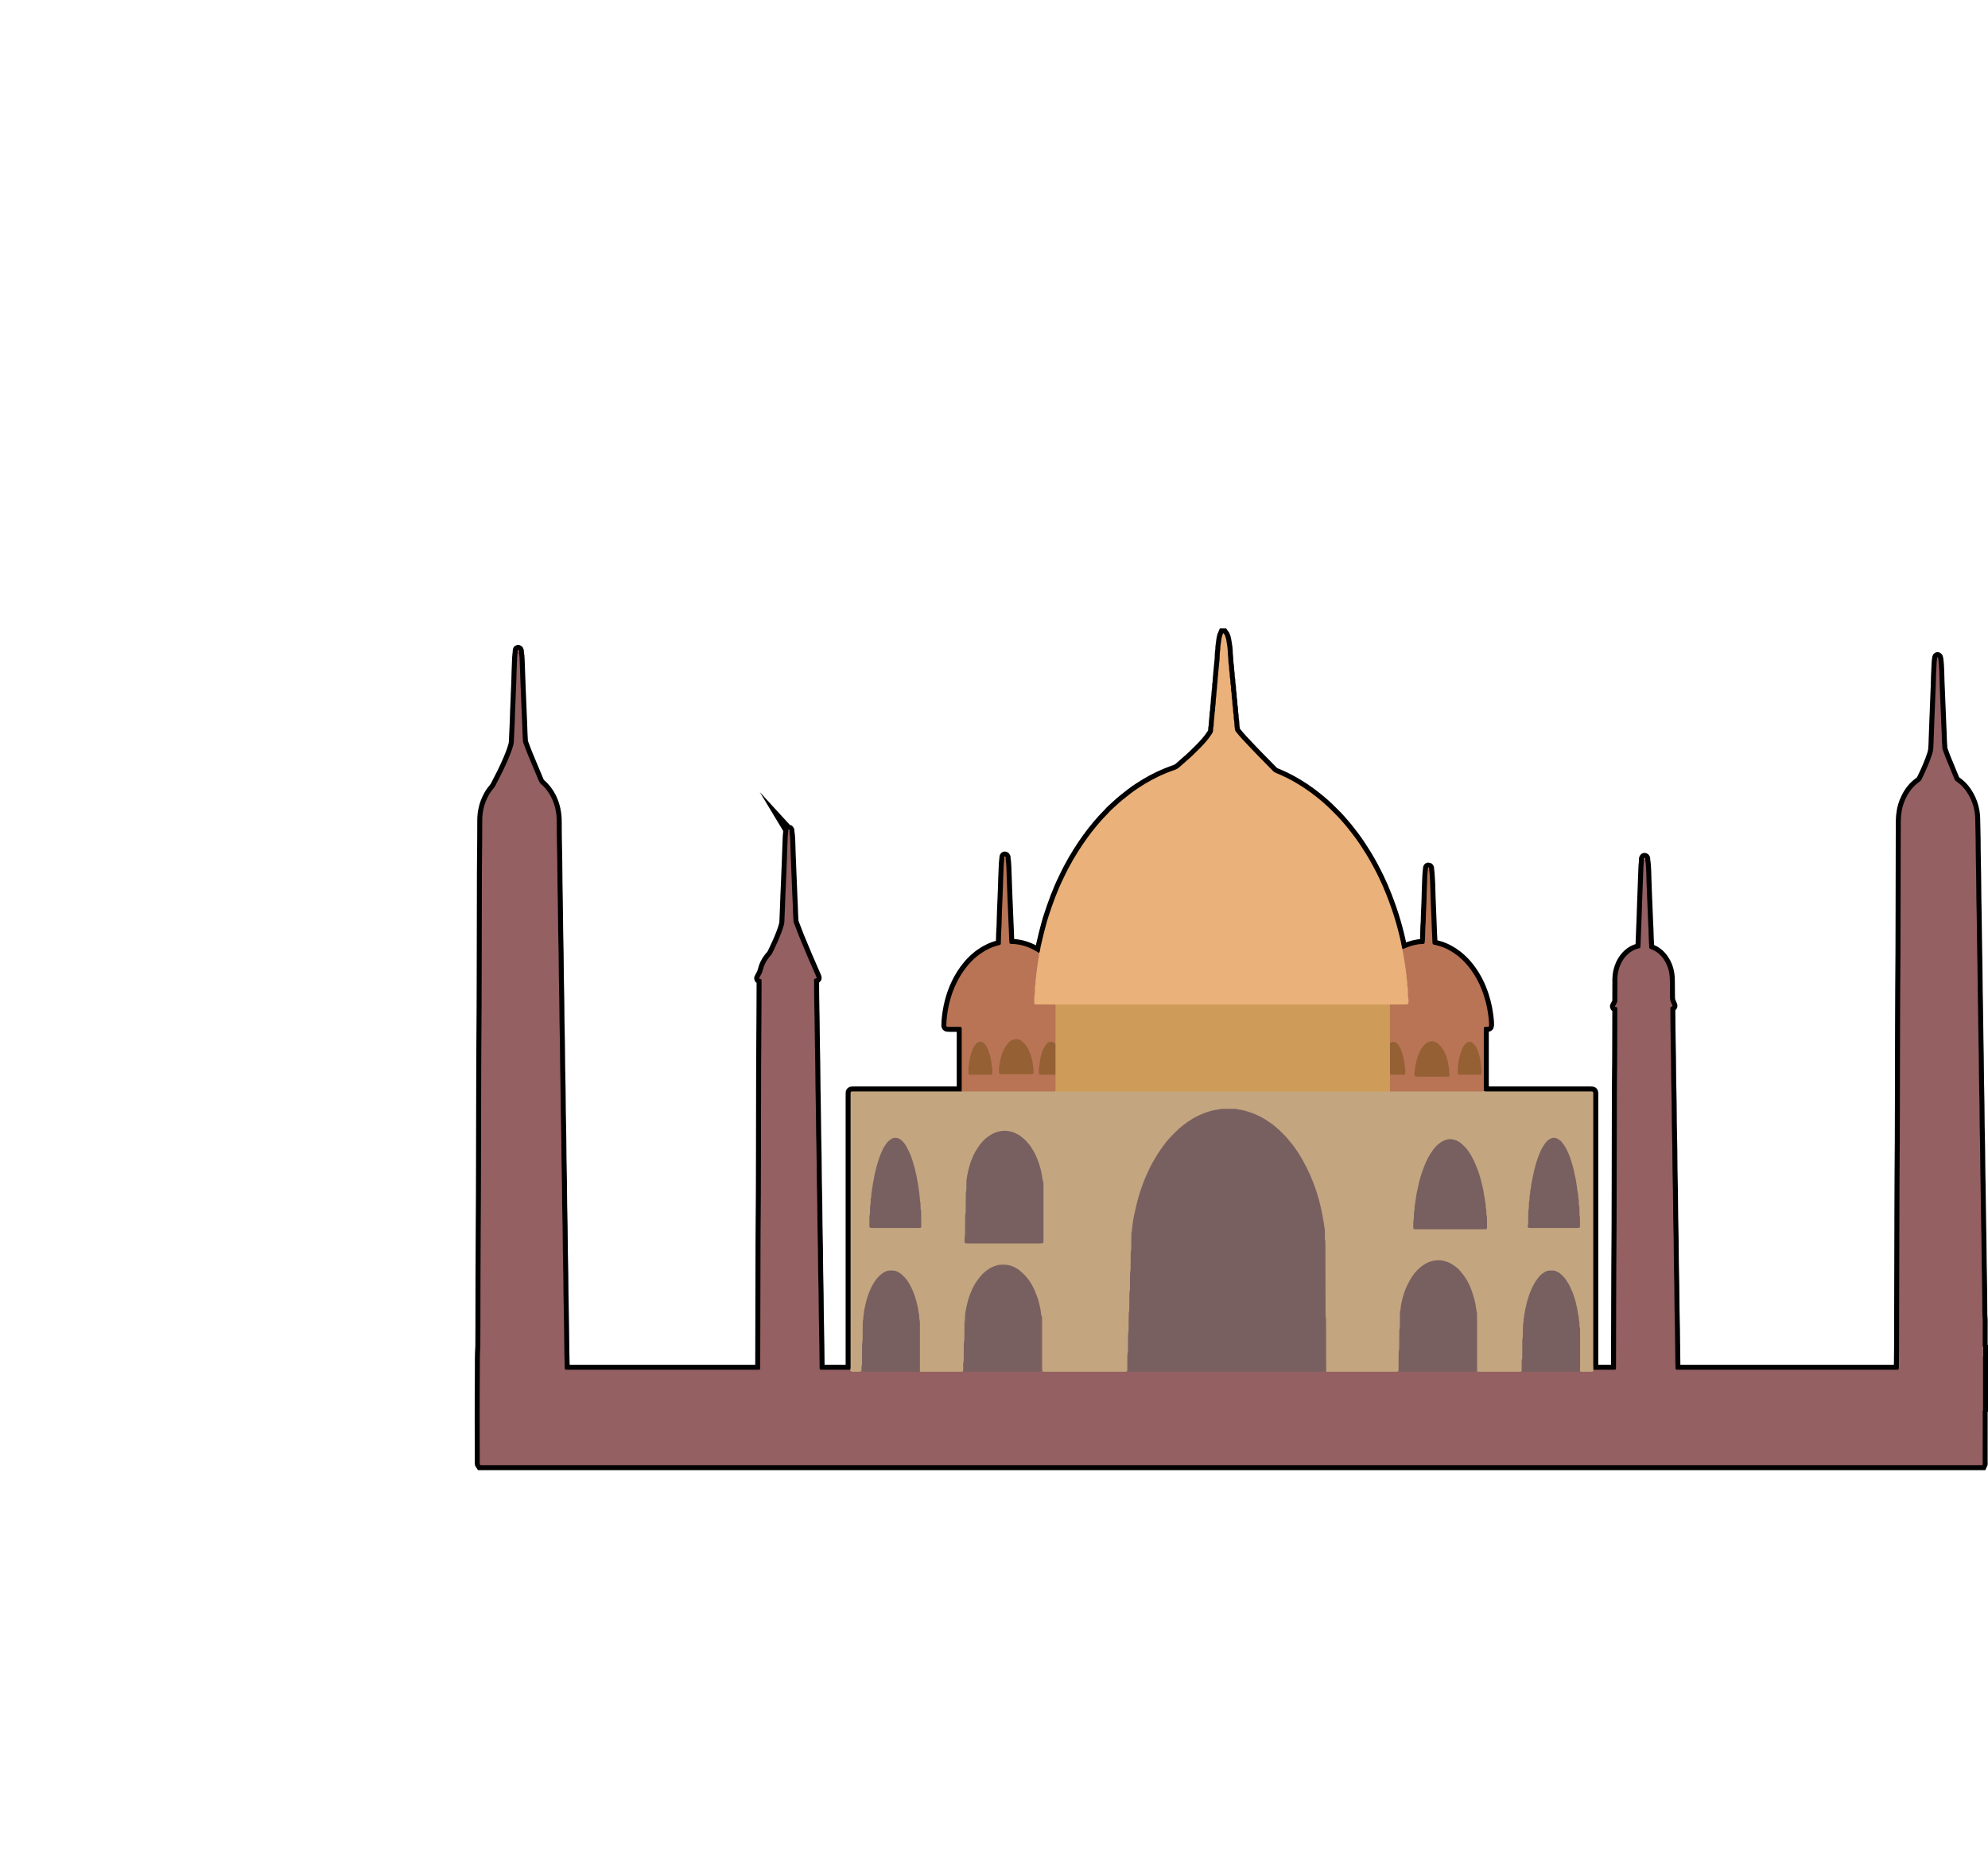 <?xml version="1.0" encoding="UTF-8"?>
<svg xmlns="http://www.w3.org/2000/svg" viewBox="0 0 5793.67 5400.71">
  <defs>
    <style>
      .cls-1 {
        fill: #d1a48f;
      }

      .cls-2 {
        fill: #c3a57f;
      }

      .cls-3 {
        fill: #a5797b;
      }

      .cls-4 {
        fill: #c79077;
      }

      .cls-5, .cls-6 {
        fill: #946034;
      }

      .cls-7 {
        fill: #b87454;
      }

      .cls-8 {
        fill: #ad8486;
      }

      .cls-6 {
        stroke: #000;
        stroke-miterlimit: 10;
        stroke-width: 29px;
      }

      .cls-9 {
        fill: #aa8283;
      }

      .cls-10 {
        fill: #eab17a;
      }

      .cls-11 {
        fill: #ce9c58;
      }

      .cls-12 {
        fill: #946062;
      }

      .cls-13 {
        fill: #af8788;
      }

      .cls-14 {
        fill: #786060;
      }
    </style>
  </defs>
  <g id="Calque_21" data-name="Calque 21"/>
  <g id="Calque_23" data-name="Calque 23"/>
  <g id="Calque_30" data-name="Calque 30">
    <path class="cls-6" d="M5778.17,3923.44c0-8.02,0-16.04,0-24.06,0-9.38,0-18.77,0-28.15-.39-11.81,.8-23.65-.63-35.45-.1-2.18-.26-4.36-.28-6.55-.34-37.54-.32-75.08-1.26-112.62-1.2-47.85-.89-95.73-2.12-143.59-1.05-40.66-.72-81.33-1.76-122-1.2-46.91-.87-93.85-2.08-140.77-1.07-41.28-.72-82.59-1.77-123.88-1.23-48.48-.91-96.98-2.15-145.46-1.02-39.72-.72-79.46-1.71-119.19-1.22-48.79-.91-97.61-2.16-146.4-1.03-40.03-.69-80.08-1.73-120.12-1.21-46.29-.75-92.6-2.05-138.89-.68-24.08-.47-48.18-.82-72.27-.28-19.71-.75-39.41-1.23-59.11-.17-6.87-.81-13.7-1.98-20.52-2.76-16.21-8.07-31.54-16.08-45.96-8.68-15.62-19.91-29.2-34.71-39.84-1.04-.75-2.03-1.56-3.13-2.22-1.73-1.03-2.88-2.48-3.69-4.22-.53-1.14-1.02-2.3-1.49-3.46-8.61-20.9-17.27-41.79-25.78-62.73-2.6-6.39-4.85-12.92-7.16-19.43-.73-2.05-1.42-4.19-1.61-6.33-.56-6.54-.97-13.1-1.24-19.67-.65-15.94-.85-31.89-1.88-47.82-1-15.6-.9-31.26-1.91-46.88-1.02-15.92-1.04-31.88-1.93-47.82-1.15-20.61-1.65-41.26-2.18-61.91-.3-11.58-1.05-23.12-2.37-34.63-.21-1.84-.74-3.66-1.27-5.45-.15-.5-.78-.96-1.3-1.22-.15-.08-.98,.55-1.02,.91-.64,4.96-1.44,9.92-1.73,14.91-.74,12.8-1.4,25.62-1.8,38.43-.59,18.76-.72,37.52-1.89,56.27-1.05,16.85-.92,33.76-1.98,50.64-.98,15.61-.91,31.26-1.84,46.88-1.11,18.73-.92,37.52-2.16,56.27-.37,5.68-1.16,11.18-2.85,16.58-8.27,26.4-19.8,51.53-31.88,76.45-1.01,2.08-2.64,3.46-4.42,4.84-4.52,3.54-9.18,6.94-13.36,10.82-14.23,13.22-24.16,29.19-31.35,46.87-7.44,18.28-10.5,37.35-10.88,56.86-.29,15.01-.15,30.04-.21,45.05-.67,149.24-.08,298.48-1.55,447.72-.33,33.16-.25,66.33-.39,99.5-.66,149.55-.08,299.11-1.55,448.66-.32,32.54-.3,65.08-.38,97.62-.34,133.6-.64,267.2-1.01,400.8-.05,17.83-.39,35.66-.59,53.49,0,.63,0,1.25-.03,1.88-.15,4.11-1.08,5.09-5.01,5.18-2.26,.05-4.52,.04-6.78,.04-209.25,0-418.5,0-627.75,0-2.58,0-5.17-.04-7.75-.12-1.79-.06-3.02-1.1-3.16-2.87-.32-4.05-.65-8.11-.72-12.17-.86-44.73-.66-89.47-1.89-134.2-1.21-43.78-.73-87.59-1.92-131.39-1.22-44.72-.72-89.47-1.95-134.2-1.22-44.1-.72-88.22-1.93-132.32-1.21-44.09-.76-88.22-1.93-132.32-1.2-45.03-.74-90.1-1.98-135.14-1.19-43.16-.7-86.34-1.86-129.51-.95-35.34-.87-70.7-1.22-106.06-.02-1.87,0-3.76,.31-5.59,.13-.75,.99-1.49,1.69-2.02,.46-.35,1.24-.27,1.85-.46,2.16-.66,2.71-1.58,2-3.32-1.32-3.19-2.56-6.42-4.07-9.53-1.96-4.05-2.73-8.25-2.75-12.72-.08-16.9-.33-33.79-.47-50.68-.06-6.89-.44-13.71-1.59-20.55-2.42-14.42-7.43-27.8-15.64-40.04-9.41-14.02-21.7-24.71-38.07-30.62-.6-.22-1.24-.37-1.82-.63-1.92-.86-2.89-2.26-2.99-4.38-.42-9.06-1-18.11-1.37-27.18-.71-17.5-.88-35.02-2.03-52.52-.91-13.73-.84-27.5-1.7-41.25-1.13-18.1-1.13-36.26-2.16-54.39-1.1-19.36-.74-38.78-2.13-58.14-.54-7.49-.86-14.99-2.34-22.38,.27-1.52,.42-3.06-.68-4.32-.32-.36-1.04-.44-1.6-.53-.19-.03-.54,.24-.66,.46-1.08,1.99-1.01,4.09-.58,6.21-1.45,11.5-2.02,23.04-2.29,34.62-.25,10.94-.8,21.87-1.21,32.81-.79,21.25-1.6,42.5-2.37,63.75-.88,24.38-1.44,48.77-2.7,73.13-.75,14.37-1.16,28.75-1.62,43.12-.04,1.25-.06,2.5-.13,3.75-.22,3.98-.88,4.9-4.85,5.8-14.66,3.33-26.61,10.97-36.61,21.62-6.78,7.22-12.11,15.41-16.2,24.34-6.36,13.91-9.55,28.48-9.68,43.68-.04,4.69-.03,9.38-.04,14.08-.03,14.7-.03,29.4-.11,44.1-.06,9.95,.63,6.7-4.25,15.96-.88,1.67-1.79,3.32-2.66,5-.34,.66,.42,1.89,1.29,2.04,.95,.17,1.92,.22,2.87,.39,1.7,.31,2.49,1.04,2.53,2.34,.09,2.81,.17,5.63,.15,8.44-.36,65.05,.02,130.11-.92,195.16-.48,33.15-.28,66.31-.42,99.46-.66,149.19-.09,298.39-1.54,447.57-.34,34.72-.29,69.44-.38,104.15-.17,63.18-.3,126.36-.46,189.54,0,2.49-.16,4.99-.29,7.48-.06,1.11-1.35,2.27-2.59,2.32-2.9,.1-5.8,.2-8.7,.2-18.08,.02-36.15,0-54.23,0h0c-.12-4.37-.36-8.74-.36-13.12-.02-260.77-.02-521.54-.02-782.31,0-2.5,0-5,0-7.5,0-1.25,0-2.5-.06-3.75-.13-2.89-1.26-4.14-3.99-4.21-3.22-.09-6.45-.09-9.68-.09-97.13,0-194.27,0-291.4,0-3.23,0-6.45-.01-9.68-.08-1.69-.04-3.04-.92-4.33-1.89,.04-2.5,.11-5,.11-7.5,0-55.35,0-110.7,.01-166.05,0-3.12,.07-6.25,.16-9.37,.05-1.64,1.39-3.05,2.97-3.13,3.22-.18,6.44-.28,9.66-.46,1.1-.06,2.33-1.42,2.38-2.57,.06-1.25,.07-2.5,.09-3.74,.18-10.04-1.32-19.97-2.59-29.88-1.58-12.39-4.02-24.67-7.22-36.8-7.14-27.1-17.39-52.97-32.24-77.04-13.35-21.64-29.37-41.1-49.66-57.06-15.68-12.33-32.9-22.02-52.2-27.97-5.52-1.7-11.21-2.9-16.83-4.3-3.15-.79-3.88-1.48-4.02-4.28-.56-11.24-1.15-22.48-1.61-33.72-.59-14.37-.88-28.74-1.66-43.11-1.01-18.73-1.31-37.49-2.3-56.23-.89-16.86-.55-33.75-1.73-50.61-.74-10.6-.94-21.23-2.65-31.76,.28-1.52,.37-3.01-.67-4.36-.55-.71-2.1-.79-2.35,.02-.25,.83-.23,1.73-.34,2.6h0c-.66,7.15-1.57,14.3-1.91,21.46-.73,15.29-1.22,30.59-1.71,45.89-.44,13.43-.34,26.89-1.24,40.29-.83,12.48-1.03,24.97-1.46,37.46-.14,4.06,0,8.15-.42,12.18-1.13,10.59-1.05,21.22-1.38,31.83-.18,5.62-.2,11.25-.51,16.87-.21,3.73-.71,7.45-1.29,11.15-.11,.72-1.08,1.62-1.85,1.87-1.18,.39-2.54,.35-3.82,.41-17.61,.76-34.32,5.1-50.4,11.95-2.65,1.13-5.31,2.23-7.96,3.34-.53-1.47-1.29-2.91-1.56-4.43-2.25-12.61-5.13-25.09-8.18-37.54-6.41-26.14-13.92-51.98-22.77-77.43-4.42-12.73-9.19-25.35-14.08-37.91-6.73-17.25-14.06-34.26-22.16-50.94-11.41-23.48-23.66-46.55-37.37-68.87-10.9-17.73-22.37-35.1-34.85-51.83-4.53-6.07-9.37-11.94-13.97-17.97-5.37-7.04-10.99-13.88-16.91-20.5-6.13-6.84-11.92-13.99-18.36-20.54-15.57-15.85-31.3-31.55-48.51-45.81-9.57-7.93-19.32-15.6-29.3-23.01-11.79-8.75-24.09-16.76-36.67-24.41-20.26-12.32-41.38-23.01-63.46-31.93-3.63-1.47-6.82-3.36-9.55-6.18-7.51-7.75-15.2-15.32-22.65-23.13-12.92-13.54-26.52-26.47-39.19-40.25-8.8-9.57-17.88-18.89-26.76-28.39-3.89-4.17-7.63-8.48-11.33-12.81-2.88-3.37-5.63-6.84-8.35-10.33-1.36-1.76-2.18-3.75-2.51-6-.94-6.5-1.92-12.98-1.92-19.57,0-1.87-.06-3.8-.54-5.59-1.08-3.99-1.04-8.05-1.26-12.11-.14-2.5,.05-5.07-.53-7.47-1.26-5.24-1.24-10.55-1.53-15.85-.1-1.87-.02-3.81-.51-5.59-1.18-4.3-1.11-8.67-1.35-13.04-.12-2.19,.05-4.44-.45-6.54-1.26-5.23-1.31-10.54-1.57-15.84-.09-1.87,0-3.81-.48-5.6-1.23-4.6-1.17-9.3-1.42-13.97-.12-2.18,.02-4.44-.52-6.53-1.18-4.61-1.17-9.3-1.42-13.97-.1-1.87-.07-3.8-.54-5.59-1.07-3.99-1.06-8.05-1.28-12.11-.13-2.5,.06-5.07-.51-7.48-1.25-5.24-1.26-10.54-1.54-15.85-.1-1.87-.02-3.81-.5-5.59-1.16-4.3-1.12-8.67-1.36-13.04-.22-4.06-.46-8.11-.77-12.16-.24-3.11-.85-6.21-.85-9.32,0-12.22-2.08-25.2-4.33-37.18-1.32-7.03-2.96-14.08-7.58-20h-1.94c-3.27,7.22-4.84,14.9-5.65,22.65-.84,8.07-2.71,16.05-2.49,24.23,.03,1.23-.44,2.46-.59,3.7-.3,2.48-.67,4.96-.79,7.45-.43,9.04-.26,18.09-1.72,27.11-1.09,6.75-.86,13.68-1.91,20.51-1.04,6.77-.86,13.68-1.88,20.52-1.15,7.7-.37,15.63-2.2,23.31,.26,10.35-2.36,20.49-2.41,30.83-.02,4.03-1.1,8.04-1.45,12.08-.35,4.05-.37,8.13-.58,12.19-.05,.93-.29,1.85-.4,2.78-.4,3.41-.84,6.82-1.13,10.23-.24,2.8,.1,5.71-.52,8.42-1.28,5.56-1.03,11.2-1.66,16.78-.97,8.7-1.95,17.39-2.15,26.15-.01,.62-.1,1.26-.28,1.85-1.06,3.34-1.25,6.79-1.17,10.23,.09,3.93-1.17,7.38-3.24,10.63-1.02,1.59-2.03,3.19-3.07,4.77-8.9,13.51-19.83,25.46-31.15,37.02-13.55,13.84-27.36,27.44-42.29,39.94-7.08,5.92-13.64,12.41-20.8,18.27-3.31,2.71-6.87,4.51-10.83,5.88-16.42,5.67-32.5,12.17-48.14,19.63-13.33,6.36-26.32,13.35-38.91,20.95-14.78,8.93-29.17,18.46-42.83,28.98-7.58,5.84-15.08,11.75-22.5,17.77-12.15,9.85-23.2,20.81-34.83,31.18-3.07,2.74-5.5,6.14-8.43,9.04-10.85,10.74-20.9,22.13-30.75,33.73-10.46,12.32-20.35,25.05-29.72,38.16-8.82,12.34-17.38,24.84-25.46,37.65-10.45,16.55-20.26,33.44-29.35,50.71-5.57,10.58-10.67,21.39-15.84,32.16-3.68,7.65-7.32,15.33-10.63,23.13-7.71,18.22-14.95,36.61-21.35,55.3-6.19,18.09-12.44,36.16-17.26,54.65-4.18,16.04-8.42,32.08-12.01,48.24-1.76,7.91-4.07,15.75-4.85,23.89-.23,2.44-1.28,4.82-2.08,7.19-.17,.52-.86,.87-1.32,1.3h0c-24.41-16.44-51.23-25.94-81.17-26.45-.64-.01-1.28-.11-1.92-.17-1.13-.12-2.45-1.3-2.57-2.41-.41-4.04-.96-8.07-1.13-12.12-.7-16.84-.85-33.7-1.98-50.54-.98-14.63-.84-29.32-1.8-43.98-1.12-17.13-1.12-34.31-2.05-51.47-1.14-20.88-1.05-41.82-2.24-62.71-.46-8.11-.68-16.22-2.28-24.22,.35-2.16,.46-4.31-.9-6.2-.3-.41-1.05-.55-1.63-.7-.14-.04-.46,.38-.62,.63-.89,1.41-.73,2.92-.45,4.45h0c-.58,5.28-1.42,10.56-1.69,15.86-.71,14.06-1.21,28.13-1.74,42.2-.67,18.13-.84,36.27-1.88,54.4-1.37,23.73-1.82,47.51-2.64,71.27-.22,6.25-.04,12.54-.63,18.76-.92,9.68-.97,19.37-1.27,29.06-.14,4.69-.23,9.38-.37,14.08-.04,1.25-.1,2.5-.27,3.74-.24,1.71-1.4,2.77-2.98,3.36-.9,.33-1.88,.43-2.82,.66-19.32,4.76-36.89,13.05-53.02,24.38-18.77,13.18-34.36,29.31-47.58,47.67-23.45,32.58-37.95,68.77-46.03,107.52-1.98,9.5-3.28,19.1-4.57,28.71-1.13,8.42-1.28,16.83-1.67,25.26-.01,.31,.03,.62,.05,.94,.08,1.66,1.33,3.08,2.91,3.18,1.93,.12,3.87,.21,5.8,.21,8.4,.02,16.79,0,25.19,.01,11.66,0,10.85-.7,10.85,10.82,0,56.01,0,112.02,0,168.03,0,3.13-.17,6.25-.26,9.38h0c-4.84,0-9.68-.02-14.52-.02-98.45,0-196.89,0-295.34,0-3.23,0-6.46,.02-9.68,.1-2.21,.06-3.78,1.43-3.83,3.37-.1,3.75-.14,7.5-.14,11.26,0,260.52,0,521.03,0,781.55,0,3.13-.04,6.25-.02,9.38,.02,1.94-.69,3.67-1.5,5.38-25.5-.01-51.01-.03-76.51-.04-2.9,0-5.81-.01-8.71-.08-2.06-.05-3.35-1.46-3.46-3.69-.08-1.56-.1-3.13-.12-4.69-.51-38.78-.62-77.56-1.65-116.33-1.14-43.14-.72-86.31-1.88-129.47-1.21-45.02-.78-90.07-1.99-135.1-1.16-43.14-.73-86.31-1.87-129.47-1.22-46.27-.8-92.57-2.04-138.85-1.1-40.96-.76-81.93-1.76-122.9-1.29-52.53-.95-105.08-2.31-157.61-.94-36.27-.52-72.55-1.59-108.83-.84-28.45-.71-56.92-.98-85.38-.02-1.86,.15-3.73,.39-5.57,.06-.48,.67-1.07,1.18-1.26,.88-.34,1.86-.42,2.8-.6,3.37-.65,3.77-1.3,2.53-4.34-1.07-2.62-2.17-5.22-3.31-7.81-15.88-36.25-31.66-72.54-46.49-109.2-5.29-13.09-10.18-26.33-15.28-39.5-1.03-2.65-1.78-5.32-1.91-8.18-.32-7.18-.88-14.36-1.18-21.54-.69-16.56-.87-33.13-1.94-49.68-.98-15.29-.9-30.62-1.87-45.93-1.03-16.22-1.06-32.5-1.96-48.74-1.16-20.92-1.6-41.88-2.24-62.82-.3-10.01-.82-19.99-2.48-29.89-.13-.09-.23-.21-.31-.34,.1,.11,.21,.23,.31,.34,.49-2.19,.31-4.25-1.29-6.01-.2-.22-.64-.54-.76-.48-.48,.28-1.06,.62-1.24,1.07-.21,.52-.03,1.18-.03,1.78h0c-.65,6.22-1.6,12.43-1.89,18.66-.81,17.5-1.41,35.01-1.96,52.52-.49,15.64-.91,31.27-1.82,46.89-.84,14.36-.85,28.76-1.69,43.14-1.18,19.98-1.6,40.01-2.38,60.02-.58,15-1.16,30.01-1.87,45.01-.13,2.78-.67,5.58-1.35,8.3-2.05,8.22-4.91,16.19-7.92,24.11-7.15,18.79-15.53,37.08-24.28,55.21-2.2,4.56-4.56,8.95-8.39,12.49-1.39,1.28-2.47,2.89-3.63,4.39-8.05,10.38-13.88,21.84-16.94,34.48-1.57,6.48-3.97,12.5-7.51,18.17-1.32,2.12-2.3,4.44-3.4,6.69-.35,.72-.06,1.27,.73,1.49,.91,.26,1.85,.44,2.76,.69,2.64,.72,3.43,1.51,3.47,3.73,.06,3.13,.07,6.26,.05,9.39-.34,54.13-.21,108.26-.82,162.38-.64,56.94-.41,113.9-.65,170.84-.52,125.16,0,250.32-1.35,375.47-.37,34.42-.3,68.84-.39,103.26-.25,100.44-.47,200.89-.74,301.33-.04,14.15,1.59,12.31-12.94,12.46-.65,0-1.29,0-1.94,0-179.88,0-359.76,0-539.64,0-2.58,0-5.17,0-7.75,0-1.29,0-2.58-.03-3.87-.1-2.21-.11-3.31-1.28-3.46-3.64-.04-.62-.07-1.25-.08-1.88-.34-14.07-.78-28.15-1-42.22-.77-47.55-.78-95.11-2.01-142.66-1.06-40.97-.67-81.97-1.78-122.95-1.23-45.35-.76-90.73-1.99-136.09-1.18-43.47-.78-86.97-1.89-130.46-1.2-47.23-.87-94.48-2.09-141.72-1.06-40.97-.71-81.97-1.78-122.95-1.22-46.91-.83-93.86-2.07-140.78-1.1-41.28-.68-82.59-1.79-123.89-1.24-46.29-.78-92.61-2.05-138.9-1.13-41.28-.77-82.59-1.78-123.89-1.29-52.86-.91-105.75-2.32-158.62-.6-22.52-.55-45.05-.69-67.58-.07-11.61-1.22-23.12-3.66-34.47-4.67-21.75-13.57-41.67-27.81-59.23-4.41-5.43-9.23-10.48-14.58-15.02-2.51-2.13-4.29-4.62-5.52-7.55-.61-1.45-1.29-2.87-1.9-4.31-10.33-24.62-20.76-49.2-30.92-73.88-4.42-10.74-8.28-21.69-12.42-32.54-1.01-2.65-1.72-5.33-1.84-8.2-.34-8.44-.91-16.87-1.26-25.3-.73-17.5-.9-35.02-2.04-52.52-.93-14.35-.86-28.76-1.77-43.13-1.08-17.17-1.16-34.39-2.06-51.58-1.11-21.24-1.13-42.53-2.3-63.78-.4-7.2-.83-14.36-2.25-21.44,.4-1.86,.28-3.69-.65-5.37-.25-.46-.93-.76-1.47-.99-.61-.26-1.19,.1-1.24,.88-.13,1.82-.13,3.65-.18,5.47h0c-.59,5.59-1.46,11.18-1.73,16.79-.7,14.68-1.18,29.38-1.67,44.07-.45,13.76-.43,27.54-1.29,41.27-.83,13.12-.89,26.26-1.55,39.38-.99,19.68-1.72,39.37-2.2,59.07-.02,.63-.06,1.25-.08,1.88-.45,10-.89,19.99-1.36,29.99-.46,10-.95,19.99-1.42,29.99-.15,3.14-.79,6.17-1.63,9.21-3.93,14.23-9.33,27.94-15.14,41.52-11,25.72-23.57,50.73-36.62,75.53-1.77,3.36-3.92,6.44-6.42,9.33-6.45,7.47-11.75,15.69-16.16,24.43-10.66,21.14-15.88,43.46-16,67.01-.18,35.97-.06,71.94-.66,107.91-.55,32.84-.3,65.69-.45,98.54-.66,149.21-.11,298.43-1.54,447.64-.43,44.73-.31,89.47-.5,134.2-.57,137.33-.27,274.65-1.39,411.98-.75,91.65-.6,183.32-.86,274.97-.06,19.71-.16,39.41-.24,59.12-1.97,25.55-1.1,51.18-1.36,76.74-.86,85.97-.34,171.96-.29,257.94,0,3.68-.78,7.57,1.9,10.85H5777.23c1.78-3.24,.89-6.74,.89-10.1,.07-46.47,.02-92.93,.09-139.4,0-3.36-.94-6.87,.95-10.08v-185.87c-.31-.47-.64-.67-1-.62Zm-2702.16-879.89h0Zm-40.45,793.96h0c.2,.21,.37,.42,.54,.64-.17-.05-.36-.1-.55-.14,0-.16,0-.33,0-.49h0Zm-523.46,141.48c-.1-.04-.21-.08-.31-.11,.1-.18,.2-.37,.28-.55,0,.22,.01,.44,.02,.66Z"/>
    <g>
      <path class="cls-12" d="M2300.73,2424c1.67,9.9,2.18,19.88,2.48,29.89,.64,20.94,1.08,41.9,2.24,62.82,.9,16.25,.93,32.52,1.96,48.74,.97,15.31,.89,30.64,1.87,45.93,1.07,16.55,1.25,33.13,1.94,49.68,.3,7.18,.86,14.36,1.18,21.54,.13,2.87,.88,5.53,1.91,8.18,5.1,13.16,9.98,26.41,15.28,39.5,14.83,36.67,30.61,72.96,46.49,109.2,1.13,2.59,2.24,5.19,3.31,7.81,1.24,3.04,.84,3.69-2.53,4.34-.94,.18-1.93,.26-2.8,.6-.5,.2-1.11,.79-1.18,1.26-.25,1.84-.41,3.72-.39,5.57,.27,28.46,.14,56.94,.98,85.38,1.07,36.27,.65,72.56,1.59,108.83,1.36,52.53,1.02,105.09,2.31,157.61,1.01,40.97,.66,81.95,1.76,122.9,1.25,46.28,.82,92.58,2.04,138.85,1.14,43.15,.71,86.32,1.87,129.47,1.21,45.03,.78,90.08,1.99,135.1,1.16,43.15,.73,86.32,1.88,129.47,1.03,38.77,1.14,77.56,1.65,116.33,.02,1.56,.04,3.13,.12,4.69,.11,2.23,1.4,3.64,3.46,3.69,2.9,.07,5.81,.08,8.71,.08,25.5,.02,51.01,.03,76.51,.04,5.09,1.9,10.17,3.31,15.8,3.22,12.03-.21,11.96-.02,14.9-11.15,.65-2.45,.44-6.97,5.54-3.84,.75,1.42,1.37,2.92,1.35,4.47-.1,8.38,4.92,10.22,12.49,10.18,27.03-.17,54.06-.12,81.08-.05,24.13,.06,48.26-.27,72.39,.17,34.99-.5,69.97-.1,104.96-.21,7.06-.02,14.12-.06,21.17-.55,71.62,1.21,143.24,.26,214.86,.44,9.46,.02,10.35-1.12,10.37-11.52,.09-43.14,0-86.28,.09-129.42,.01-5.22-1-10.72,2.68-15.38,6.82,1.41,5.18,6.99,5.25,11.09,.36,22.81,.14,45.62,.17,68.43,.02,22.18,.17,44.37-.08,66.55-.09,7.68,2.96,10.45,10.82,10.41,78.03-.42,156.07,.55,234.11-.61,7.42,.49,14.84,.5,22.27,.5,181.76,0,363.52,0,545.28,0,3.87,0,7.75-.1,11.61,.25,60.13-.5,120.26-.09,180.39-.21,10.29-.02,20.58,.04,30.86-.54,45.34,1.2,90.68,.22,136.02,.51,30.87,.2,61.74-.32,92.61,.24,36.63-.47,73.25-.09,109.88-.2,6.75-.02,13.49-.07,20.23-.53,56.26,1.01,112.53,.73,168.78,.09,13.54,.08,27.29,3.33,40.48-2.39,18.08,0,36.16,0,54.23,0,2.9,0,5.8-.11,8.7-.2,1.24-.04,2.53-1.21,2.59-2.32,.13-2.49,.28-4.99,.29-7.48,.16-63.18,.3-126.36,.46-189.54,.09-34.72,.04-69.44,.38-104.15,1.46-149.19,.88-298.38,1.55-447.57,.15-33.15-.06-66.31,.42-99.46,.94-65.05,.57-130.11,.92-195.16,.02-2.81-.07-5.63-.15-8.44-.04-1.3-.83-2.03-2.53-2.34-.95-.17-1.92-.23-2.87-.39-.87-.15-1.63-1.38-1.29-2.04,.87-1.67,1.78-3.33,2.66-5,4.89-9.26,4.2-6.01,4.25-15.96,.08-14.7,.08-29.4,.11-44.1,.01-4.69,0-9.38,.04-14.08,.13-15.2,3.32-29.78,9.68-43.68,4.08-8.93,9.42-17.11,16.2-24.34,10-10.66,21.96-18.29,36.61-21.62,3.98-.9,4.63-1.82,4.85-5.8,.07-1.25,.09-2.5,.13-3.75,.47-14.38,.88-28.75,1.62-43.12,1.27-24.36,1.82-48.75,2.7-73.13,.77-21.25,1.58-42.5,2.37-63.75,.41-10.94,.95-21.87,1.21-32.81,.27-11.58,.84-23.12,2.29-34.62,.89-1.11,1.4-2.94,3.52-1.83,1.47,7.39,1.8,14.88,2.34,22.38,1.39,19.36,1.03,38.78,2.13,58.14,1.03,18.13,1.03,36.28,2.16,54.39,.86,13.75,.79,27.52,1.7,41.25,1.15,17.49,1.33,35.01,2.03,52.52,.37,9.06,.95,18.12,1.37,27.18,.1,2.12,1.07,3.52,2.99,4.38,.58,.26,1.22,.41,1.82,.63,16.37,5.91,28.66,16.6,38.07,30.62,8.21,12.24,13.23,25.62,15.64,40.04,1.15,6.84,1.53,13.66,1.59,20.55,.15,16.9,.4,33.79,.47,50.68,.02,4.47,.79,8.66,2.75,12.72,1.5,3.11,2.75,6.34,4.07,9.53,.72,1.74,.17,2.66-2,3.32-.61,.19-1.39,.11-1.85,.46-.7,.53-1.56,1.26-1.69,2.02-.31,1.83-.33,3.73-.31,5.59,.35,35.35,.27,70.72,1.22,106.06,1.16,43.17,.68,86.35,1.86,129.51,1.24,45.04,.78,90.11,1.98,135.14,1.18,44.11,.72,88.23,1.93,132.32,1.21,44.11,.71,88.23,1.93,132.32,1.23,44.73,.74,89.48,1.95,134.2,1.19,43.79,.71,87.6,1.92,131.39,1.24,44.73,1.04,89.47,1.89,134.2,.08,4.06,.41,8.12,.72,12.17,.14,1.77,1.37,2.82,3.16,2.87,2.58,.08,5.16,.12,7.75,.12,209.25,0,418.5,0,627.75,0,2.26,0,4.52,.02,6.78-.04,3.93-.09,4.86-1.07,5.01-5.18,.02-.63,.02-1.25,.03-1.88,.2-17.83,.54-35.66,.59-53.49,.37-133.6,.67-267.2,1.01-400.8,.08-32.54,.06-65.08,.38-97.62,1.46-149.55,.89-299.11,1.55-448.66,.15-33.17,.06-66.33,.39-99.5,1.47-149.24,.89-298.48,1.55-447.72,.07-15.02-.08-30.04,.21-45.05,.37-19.51,3.44-38.58,10.88-56.86,7.2-17.68,17.12-33.65,31.35-46.87,4.18-3.88,8.85-7.28,13.36-10.82,1.77-1.39,3.41-2.76,4.42-4.84,12.08-24.92,23.61-50.05,31.88-76.45,1.69-5.4,2.48-10.9,2.85-16.58,1.23-18.74,1.04-37.53,2.16-56.27,.93-15.63,.86-31.28,1.84-46.88,1.06-16.87,.93-33.78,1.98-50.64,1.17-18.75,1.3-37.52,1.89-56.27,.4-12.82,1.06-25.63,1.8-38.43,.29-4.99,1.09-9.94,1.73-14.91,.05-.36,.87-.98,1.02-.91,.52,.27,1.15,.72,1.3,1.22,.53,1.79,1.06,3.61,1.27,5.45,1.33,11.51,2.07,23.04,2.37,34.63,.53,20.64,1.03,41.29,2.18,61.91,.89,15.94,.91,31.9,1.93,47.82,1.01,15.62,.91,31.28,1.91,46.88,1.02,15.93,1.22,31.88,1.88,47.82,.27,6.56,.68,13.12,1.24,19.67,.18,2.14,.88,4.28,1.61,6.33,2.31,6.5,4.56,13.03,7.16,19.43,8.52,20.94,17.17,41.82,25.78,62.73,.48,1.16,.96,2.32,1.49,3.46,.82,1.74,1.97,3.2,3.69,4.22,1.1,.65,2.09,1.47,3.13,2.22,14.8,10.64,26.03,24.22,34.71,39.84,8.02,14.43,13.32,29.75,16.08,45.96,1.16,6.83,1.81,13.65,1.98,20.52,.49,19.7,.95,39.41,1.24,59.11,.35,24.09,.14,48.19,.82,72.27,1.3,46.29,.84,92.61,2.05,138.89,1.05,40.04,.7,80.09,1.73,120.12,1.26,48.8,.95,97.61,2.16,146.4,.99,39.73,.7,79.47,1.71,119.19,1.24,48.48,.92,96.99,2.15,145.46,1.05,41.29,.71,82.6,1.77,123.88,1.21,46.92,.88,93.86,2.08,140.77,1.04,40.67,.71,81.34,1.76,122,1.24,47.86,.92,95.74,2.12,143.59,.94,37.54,.92,75.08,1.26,112.62,.02,2.18,.18,4.36,.28,6.55,1.42,11.8,.24,23.64,.63,35.45,0,9.38,0,18.77,0,28.15,0,8.1,0,16.2,0,24.3,.61,10.13-1.25,20.34,1,30.43v155.83c-1.89,3.22-.95,6.72-.95,10.08-.07,46.47-.03,92.93-.09,139.4,0,3.36,.89,6.86-.89,10.1H1400c-2.68-3.28-1.9-7.16-1.9-10.85-.04-85.98-.56-171.96,.29-257.94,.25-25.56-.61-51.19,1.36-76.74,.08-19.71,.19-39.41,.24-59.12,.26-91.66,.12-183.32,.86-274.97,1.12-137.33,.82-274.65,1.39-411.98,.19-44.73,.07-89.47,.5-134.2,1.43-149.21,.88-298.43,1.54-447.64,.15-32.85-.1-65.7,.45-98.54,.6-35.97,.48-71.94,.66-107.91,.12-23.54,5.34-45.87,16-67.01,4.41-8.74,9.71-16.96,16.16-24.43,2.5-2.9,4.65-5.97,6.42-9.33,13.05-24.79,25.62-49.8,36.62-75.53,5.81-13.57,11.21-27.29,15.14-41.52,.84-3.05,1.49-6.07,1.63-9.21,.47-10,.95-19.99,1.42-29.99,.46-10,.9-19.99,1.36-29.99,.03-.63,.07-1.25,.08-1.88,.47-19.7,1.2-39.39,2.2-59.07,.66-13.12,.73-26.25,1.55-39.38,.86-13.73,.84-27.51,1.29-41.27,.48-14.69,.97-29.39,1.67-44.07,.27-5.61,1.13-11.19,1.73-16.79,1.18-1.14,2.37-1.14,3.55,0,1.42,7.08,1.85,14.25,2.25,21.44,1.17,21.25,1.2,42.54,2.3,63.78,.9,17.19,.98,34.41,2.06,51.58,.9,14.38,.83,28.78,1.77,43.13,1.14,17.5,1.31,35.02,2.04,52.52,.35,8.44,.92,16.87,1.26,25.3,.12,2.87,.82,5.54,1.84,8.2,4.14,10.85,7.99,21.81,12.42,32.54,10.16,24.68,20.59,49.26,30.92,73.88,.61,1.45,1.29,2.87,1.9,4.31,1.24,2.94,3.02,5.42,5.52,7.55,5.35,4.54,10.17,9.59,14.58,15.02,14.24,17.56,23.14,37.48,27.81,59.23,2.44,11.35,3.58,22.86,3.66,34.47,.14,22.53,.09,45.06,.69,67.58,1.41,52.87,1.03,105.76,2.32,158.62,1.01,41.3,.65,82.6,1.78,123.89,1.27,46.3,.81,92.62,2.05,138.9,1.11,41.29,.69,82.6,1.79,123.89,1.25,46.92,.85,93.87,2.07,140.78,1.06,40.98,.72,81.98,1.78,122.95,1.22,47.24,.89,94.49,2.09,141.72,1.1,43.48,.71,86.98,1.89,130.46,1.23,45.36,.76,90.74,1.99,136.09,1.12,40.98,.72,81.98,1.78,122.95,1.23,47.55,1.24,95.11,2.01,142.66,.23,14.08,.66,28.15,1,42.22,.02,.63,.04,1.25,.08,1.88,.15,2.37,1.25,3.54,3.46,3.64,1.29,.06,2.58,.09,3.87,.1,2.58,.01,5.17,0,7.75,0,179.88,0,359.76,0,539.64,0,.65,0,1.29,0,1.94,0,14.52-.15,12.9,1.69,12.94-12.46,.26-100.44,.48-200.89,.74-301.33,.09-34.42,.02-68.84,.39-103.26,1.35-125.16,.83-250.32,1.35-375.47,.24-56.95,0-113.9,.65-170.84,.61-54.13,.48-108.26,.82-162.38,.02-3.13,.01-6.26-.05-9.39-.04-2.21-.83-3.01-3.47-3.73-.92-.25-1.85-.44-2.76-.69-.79-.22-1.08-.77-.73-1.49,1.1-2.25,2.07-4.57,3.4-6.69,3.54-5.67,5.94-11.69,7.51-18.17,3.06-12.64,8.89-24.1,16.94-34.48,1.16-1.5,2.24-3.11,3.63-4.39,3.83-3.53,6.19-7.93,8.39-12.49,8.75-18.13,17.14-36.41,24.28-55.21,3.01-7.92,5.88-15.9,7.92-24.11,.68-2.72,1.21-5.52,1.35-8.3,.71-15,1.28-30,1.87-45.01,.78-20.01,1.2-40.03,2.38-60.02,.85-14.38,.86-28.77,1.69-43.14,.91-15.62,1.33-31.26,1.82-46.89,.54-17.51,1.15-35.02,1.96-52.52,.29-6.24,1.24-12.44,1.89-18.66,3.75-1.05,1.91,2.69,3.32,3.64Z"/>
      <path class="cls-10" d="M3027.77,2776.91c.45-.43,1.14-.78,1.32-1.3,.8-2.37,1.84-4.75,2.08-7.19,.78-8.13,3.09-15.97,4.85-23.89,3.59-16.17,7.83-32.2,12.01-48.24,4.82-18.49,11.06-36.57,17.26-54.65,6.4-18.7,13.64-37.09,21.35-55.3,3.3-7.81,6.95-15.48,10.63-23.13,5.17-10.77,10.28-21.58,15.84-32.16,9.09-17.27,18.9-34.16,29.35-50.71,8.09-12.81,16.64-25.32,25.46-37.65,9.37-13.11,19.26-25.84,29.72-38.16,9.85-11.6,19.9-22.99,30.75-33.73,2.93-2.9,5.36-6.3,8.43-9.04,11.63-10.37,22.68-21.33,34.83-31.18,7.42-6.02,14.92-11.93,22.5-17.77,13.66-10.52,28.05-20.05,42.83-28.98,12.59-7.61,25.59-14.6,38.91-20.95,15.64-7.46,31.71-13.96,48.14-19.63,3.97-1.37,7.52-3.17,10.83-5.88,7.16-5.86,13.72-12.35,20.8-18.27,14.93-12.5,28.75-26.1,42.29-39.94,11.31-11.56,22.25-23.51,31.15-37.02,1.04-1.58,2.06-3.18,3.07-4.77,2.08-3.26,3.33-6.7,3.24-10.63-.08-3.43,.11-6.89,1.17-10.23,.19-.59,.27-1.23,.29-1.85,.2-8.76,1.17-17.45,2.15-26.15,.62-5.58,.38-11.22,1.66-16.78,.62-2.71,.28-5.61,.52-8.42,.3-3.42,.74-6.82,1.13-10.23,.11-.93,.35-1.85,.4-2.78,.21-4.06,.23-8.14,.58-12.19,.35-4.04,1.43-8.05,1.45-12.08,.05-10.35,2.67-20.48,2.41-30.83,1.83-7.68,1.05-15.61,2.2-23.31,1.02-6.84,.84-13.75,1.88-20.52,1.06-6.84,.83-13.76,1.91-20.51,1.46-9.03,1.29-18.07,1.72-27.12,.12-2.49,.49-4.97,.79-7.45,.15-1.24,.63-2.47,.59-3.7-.22-8.18,1.65-16.16,2.49-24.23,.81-7.75,2.37-15.43,5.65-22.65h1.94c4.62,5.92,6.26,12.97,7.58,20,2.25,11.98,4.33,24.96,4.33,37.18,0,3.11,.61,6.21,.85,9.32,.31,4.05,.55,8.11,.77,12.16,.24,4.37,.2,8.74,1.36,13.04,.48,1.79,.41,3.72,.5,5.59,.27,5.3,.29,10.61,1.54,15.85,.57,2.4,.38,4.98,.51,7.48,.21,4.06,.21,8.11,1.28,12.11,.48,1.79,.44,3.72,.54,5.59,.26,4.68,.24,9.36,1.42,13.97,.54,2.09,.4,4.35,.52,6.53,.25,4.68,.19,9.37,1.42,13.97,.48,1.79,.39,3.73,.48,5.6,.26,5.3,.31,10.61,1.57,15.84,.5,2.1,.34,4.36,.45,6.54,.23,4.37,.17,8.74,1.35,13.04,.49,1.78,.41,3.72,.51,5.59,.29,5.3,.26,10.61,1.53,15.85,.58,2.4,.39,4.98,.53,7.47,.22,4.05,.18,8.12,1.26,12.11,.48,1.79,.54,3.72,.54,5.59,0,6.59,.98,13.07,1.92,19.57,.33,2.26,1.14,4.25,2.51,6,2.71,3.5,5.47,6.96,8.35,10.33,3.7,4.33,7.44,8.64,11.33,12.81,8.87,9.51,17.96,18.82,26.76,28.39,12.67,13.78,26.28,26.7,39.19,40.25,7.45,7.81,15.14,15.38,22.65,23.13,2.73,2.82,5.92,4.71,9.55,6.18,22.07,8.92,43.2,19.62,63.46,31.93,12.58,7.64,24.88,15.66,36.67,24.41,9.98,7.41,19.74,15.08,29.3,23.01,17.21,14.26,32.94,29.96,48.51,45.81,6.44,6.55,12.23,13.7,18.36,20.54,5.92,6.61,11.54,13.45,16.91,20.5,4.6,6.03,9.44,11.89,13.97,17.97,12.48,16.73,23.95,34.09,34.85,51.83,13.71,22.32,25.96,45.38,37.37,68.87,8.1,16.68,15.44,33.7,22.16,50.94,4.9,12.56,9.66,25.18,14.08,37.91,8.85,25.46,16.36,51.3,22.77,77.43,3.05,12.45,5.93,24.93,8.18,37.54,.27,1.52,1.03,2.95,1.56,4.43,3.25,3.02,3.96,7.06,4.64,11.08,6.87,40.4,12.77,80.91,13.88,121.92,.14,5.33,1.48,10.53,1.65,15.85,.36,11.19-2.96,14.91-14.4,15.14-14.51,.29-29.02,.25-43.54,0-3.22,.47-6.46,.29-9.68,.29-317.1,0-634.2,0-951.29,0-3.87,0-7.75,.21-11.6-.28-16.08,.24-32.17,.11-48.25,.08-16.46-.03-18.51-1.54-17.69-17.89,1.83-36.42,4.89-72.75,10.77-108.8,1.45-8.87,1.38-18.08,5.73-26.38Z"/>
      <path class="cls-9" d="M5779.17,3954.11c-1.35-1.05-1.87-2.48-1.86-4.09,.02-8.7,.06-17.4,.09-26.1,.66-.69,1.25-.64,1.77,.16v30.04Z"/>
      <path class="cls-2" d="M4075.76,3995.26c-1.9,1.22-3.86,2.21-6.26,2.08-1.6-.08-3.22,0-4.82,0-64.34,0-128.68,0-193.02,0-2.25,0-4.5-.06-6.75-.1-1.97-1.87-2.59-4.25-2.76-6.81-.14-2.19-.16-4.38-.15-6.57,.56-118.2-1.92-236.38-2.4-354.58-.41-101.37-28.89-195.75-86.93-280.84-23.02-33.75-51.68-62.47-87.09-84.27-71.26-43.87-156.52-40.69-224.96,8.82-38.38,27.76-68.15,62.76-91.79,102.87-36.58,62.05-56.34,129.38-66.44,199.68-1.78,12.36-2.64,24.82-2.77,37.38-.5,47.8-3.04,95.55-4.16,143.34-.87,37.15-2.62,74.29-3.68,111.45-1.14,39.65-3.15,79.28-3.74,118.95-.05,3.09,0,6.33-2.82,8.63-1.92,1.2-3.89,2.16-6.29,2.06-2.25-.09-4.51,0-6.77,0-74.15,0-148.3,0-222.46-.01-3.21,0-6.43-.19-9.64-.34-1.11-.05-2.44-1.37-2.49-2.48-.15-3.11-.33-6.23-.33-9.34-.02-45.3-.01-90.59-.02-135.89,0-2.81-.03-5.62-.1-8.43-.03-1.3-.65-2.38-1.56-3.32-4.17-3.79-3.99-8.99-4.76-13.87-5.3-33.77-15.42-65.83-36.18-93.98-8.68-11.77-19.1-22.01-31.58-30.07-24.59-15.87-54.57-15.58-79.3,.06-19.26,12.18-32.78,29.18-43.11,48.49-15.32,28.64-23.67,59.29-25.5,91.62-2.28,40.22-3.04,80.48-4.2,120.73-.33,11.56,.7,23.67-3.96,34.94-.78,.52-1.5,1.36-2.35,1.5-1.88,.32-3.83,.38-5.75,.38-37.67,.02-75.34,.01-113.01,0-1.61,0-3.22-.07-4.83-.11-3.9-3.83-2.94-8.74-2.95-13.33-.08-41.27,.87-82.57-.31-123.81-1.12-39.36-8.96-77.61-27.55-113.2-5.89-11.28-13.61-21.18-23.24-29.74-18.53-16.48-40.51-16.4-59-.04-20.91,18.5-31.19,42.69-38.64,68.14-8.22,28.07-12.74,56.8-12.38,86.08,.39,32.51-3.26,64.92-2.06,97.45,.12,3.37,.24,6.97-2.83,9.56-.51,1.1-1.36,2.17-1.47,3.3-.26,2.76-.14,5.54-.22,8.32-.05,1.53-.19,3.07-.33,4.6-.11,1.12-1.36,2.31-2.47,2.46-.63,.08-1.25,.25-1.88,.26-7.32,.03-14.64,0-21.96,.07-2.57,.03-4.18-1.11-5.16-3.31-.38-.85-.82-1.67-1.23-2.51,.81-1.71,1.51-3.44,1.5-5.38-.03-3.13,.02-6.25,.02-9.38,0-260.52,0-521.03,0-781.55,0-3.75,.04-7.5,.14-11.26,.05-1.94,1.62-3.31,3.84-3.37,3.23-.08,6.45-.1,9.68-.1,98.45,0,196.89,0,295.34,0,4.84,0,9.68,.01,14.52,.02,3.24-2.42,7.04-2.91,10.96-2.91,87.56,.04,175.12-.37,262.68,.19,5.8-.46,11.62-.25,17.43-.25,315.14,0,630.28,0,945.42,0,3.87,0,7.75-.09,11.61,.26,68.37-.53,136.73-.09,205.1-.23,19.35-.04,38.7,.05,58.05-.05,3.56-.02,7.1-.02,10.54,1,1.29,.97,2.64,1.85,4.33,1.89,3.23,.07,6.45,.08,9.68,.08,97.13,0,194.27,0,291.4,0,3.23,0,6.45,0,9.68,.09,2.72,.08,3.86,1.33,3.99,4.21,.05,1.25,.06,2.5,.06,3.75,0,2.5,0,5,0,7.5,0,260.77,0,521.54,.02,782.31,0,4.37,.23,8.74,.36,13.12-.2,1.21-.21,2.48-.65,3.6-.3,.76-1.1,1.51-1.87,1.86-.81,.37-1.86,.36-2.8,.36-9.51,.03-19.03,.02-28.54,.02-1.95,0-3.8-.24-5.11-1.88-3.61-4-2.49-8.9-2.5-13.47-.11-33.16,1.07-66.36-.33-99.46-1.88-44.21-8.33-87.83-27.26-128.8-6.65-14.39-14.98-27.64-27.24-38.34-14.9-13-33.46-14.04-49.53-2.6-14.33,10.2-22.66,24.68-29.83,39.8-14.3,30.17-21.69,62.2-24.9,95.06-3.13,32.04-4.2,64.22-4.06,96.42,.02,5.31,.27,10.64-.8,15.91-2.43,9.7-.63,19.56-1.23,29.34-.15,2.3-.55,4.51-2.45,6.15-.78,.52-1.5,1.32-2.36,1.5-1.55,.33-3.18,.37-4.78,.37-40.93,0-81.87-.04-122.8-.07-3.85-4.25-2.77-9.46-2.78-14.37-.08-48.48,1.51-97.02-.48-145.42-1.99-48.3-14.56-94.31-48.22-131.93-20.85-23.3-47.06-36.29-80.1-27.75-19.44,5.02-34.34,17.08-46.5,32.17-24.08,29.89-36.53,64.38-41.98,101.58-1.5,10.25-1.9,20.51-2.1,30.84-.94,48.1-3.79,96.16-3.89,144.28,0,3.09,0,6.33-2.84,8.61Z"/>
      <path class="cls-7" d="M4324.19,3178.51c-.86,.97-1.87,1.81-3.21,1.87-3.22,.13-6.45,.18-9.67,.18-74.88,0-149.75,.01-224.63,0-11.94,0-23.88-.06-35.82-.1-1.88-1.9-2.84-4.26-2.83-6.8,.08-14.02-1.65-28.09,1.05-42.04,1.91-3.63,5.41-2.67,8.49-2.59,9,.23,17.99,.07,26.99,.13,5.65,.04,8.46-2.46,8.01-7.95-1.89-23.02-4.53-45.91-15.16-67.06-4.94-9.82-11.19-17.83-24.58-13.98-1.73,.5-2.98-.72-3.76-2.24-1.48-3.6-1.36-7.38-1.37-11.12-.05-28.76-.06-57.52,.01-86.28,.01-4.65-.47-9.47,3.09-13.39,14.15-.05,28.3-.08,42.44-.15,2.57-.01,5.14-.1,7.7-.28,1.73-.12,3.61-2.04,3.73-3.79,.31-4.66,.77-9.36-.49-13.93-.76-2.76-.97-5.51-1-8.31-.04-4.05-.04-8.1-.14-12.15-.11-4.65,.06-9.28-1.35-13.89-.8-2.61-.43-5.56-.53-8.36-.14-4.04-.07-8.04-1.34-12.02-.74-2.31-.48-4.93-.59-7.42-.16-3.73-.02-7.44-1.33-11.08-.61-1.71-.51-3.68-.6-5.54-.15-3.11-.08-6.22-1.28-9.21-.45-1.13-.54-2.44-.59-3.67-.13-3.43-.18-6.85-1.57-10.1-.24-.56-.27-1.22-.3-1.84-.4-7.77-2.5-15.31-3.52-22.97-.73-5.53-2.76-10.89-2.48-16.55,2.66-1.11,5.32-2.22,7.96-3.34,16.07-6.85,32.78-11.19,50.4-11.95,1.28-.06,2.64-.01,3.82-.41,.77-.26,1.74-1.15,1.85-1.87,.58-3.7,1.08-7.42,1.29-11.15,.31-5.61,.34-11.24,.51-16.87,.34-10.61,.25-21.24,1.38-31.83,.43-4.03,.29-8.12,.42-12.18,.42-12.49,.62-24.97,1.46-37.46,.9-13.4,.8-26.86,1.24-40.29,.5-15.3,.98-30.6,1.71-45.89,.34-7.17,1.26-14.31,1.91-21.46,2.1-1.21,2.51,.66,3.36,1.73,1.71,10.52,1.9,21.15,2.65,31.76,1.18,16.86,.84,33.76,1.73,50.61,.99,18.74,1.28,37.5,2.3,56.23,.78,14.37,1.07,28.74,1.66,43.11,.46,11.24,1.05,22.48,1.61,33.72,.14,2.8,.87,3.49,4.02,4.28,5.62,1.4,11.31,2.59,16.83,4.3,19.3,5.95,36.51,15.63,52.2,27.97,20.3,15.96,36.32,35.42,49.66,57.06,14.84,24.07,25.1,49.94,32.24,77.04,3.19,12.12,5.63,24.4,7.22,36.8,1.26,9.91,2.77,19.84,2.59,29.88-.02,1.25-.03,2.5-.09,3.74-.05,1.15-1.28,2.51-2.38,2.57-3.22,.18-6.44,.28-9.66,.46-1.57,.09-2.92,1.49-2.97,3.13-.09,3.12-.16,6.25-.16,9.37,0,55.35,0,110.7-.01,166.05,0,2.5-.07,5-.11,7.5Z"/>
      <path class="cls-8" d="M4794.66,2504.77c-1.17,.61-2.35,1.22-3.52,1.83-.43-2.13-.51-4.23,.58-6.21,.12-.22,.47-.49,.66-.46,.56,.09,1.28,.16,1.6,.53,1.11,1.26,.96,2.8,.68,4.32Z"/>
      <path class="cls-1" d="M4164.88,2532.93c-1.12-.58-2.24-1.15-3.36-1.73,.1-.87,.09-1.77,.34-2.6,.24-.81,1.8-.73,2.35-.02,1.04,1.35,.95,2.83,.67,4.36Z"/>
      <path class="cls-7" d="M3076.01,3180.46c-2.9,.03-5.8,.1-8.7,.1-85.4,0-170.81,0-256.21,0-2.9,0-5.8-.04-8.7-.06,.09-3.13,.26-6.25,.26-9.38,.02-56.01,.01-112.02,0-168.03,0-11.52,.8-10.81-10.85-10.82-8.4,0-16.79,.01-25.19-.01-1.93,0-3.87-.1-5.8-.21-1.58-.1-2.83-1.52-2.91-3.18-.01-.31-.06-.63-.05-.94,.38-8.43,.53-16.85,1.67-25.26,1.29-9.61,2.59-19.21,4.57-28.71,8.08-38.76,22.57-74.95,46.03-107.52,13.22-18.36,28.81-34.49,47.58-47.67,16.13-11.33,33.7-19.62,53.02-24.38,.94-.23,1.92-.33,2.82-.66,1.58-.59,2.74-1.65,2.98-3.36,.18-1.24,.24-2.49,.27-3.74,.14-4.69,.23-9.38,.37-14.08,.3-9.69,.35-19.38,1.27-29.06,.59-6.22,.41-12.51,.63-18.76,.83-23.76,1.28-47.54,2.64-71.27,1.04-18.13,1.21-36.27,1.88-54.4,.52-14.07,1.02-28.14,1.74-42.2,.27-5.3,1.11-10.57,1.69-15.86,2.13-1.12,2.65,.76,3.59,1.83,1.6,8,1.82,16.11,2.28,24.22,1.19,20.89,1.1,41.83,2.24,62.71,.94,17.16,.93,34.34,2.05,51.47,.96,14.66,.82,29.34,1.8,43.98,1.12,16.84,1.28,33.69,1.98,50.54,.17,4.05,.72,8.08,1.13,12.12,.11,1.11,1.44,2.3,2.57,2.41,.64,.07,1.28,.16,1.92,.17,29.94,.52,56.76,10.01,81.17,26.45,.27,.9,.94,1.89,.74,2.68-1.07,4.25-.44,8.71-1.91,12.92-.61,1.74-.6,3.67-.85,5.52-.29,2.16-.28,4.39-.88,6.47-.7,2.44-.98,4.88-1.12,7.38-.1,1.86-.16,3.8-.74,5.54-.92,2.74-1.11,5.5-1.17,8.32-.06,2.82-.21,5.59-1.17,8.32-.51,1.45-.6,3.06-.67,4.61-.21,4.67-.21,9.31-1.58,13.91-.78,2.62-.38,5.58-.46,8.39-.12,3.74-.01,7.47-1.28,11.12-.6,1.72-.5,3.7-.55,5.57-.12,4.69-.11,9.38-.21,14.06-.04,1.87,.08,3.82-.42,5.59-2.4,8.63-1.05,17.4-1.25,26.11-.04,1.93,1.65,3.38,3.79,3.45,2.9,.09,5.8,.11,8.71,.12,16.45,.05,32.9,.09,49.35,.13,2.32,2.46,2.95,5.52,2.96,8.68,.15,33.67,.4,67.34-.13,101.01-.02,1.56-.43,3.09-.98,4.54-1.95,4.11-4.43,1.85-7,.62-10.11-4.83-15.04-3.68-21.16,5.25-5.2,7.58-9.23,15.73-11.61,24.6-4.15,15.46-6.63,31.16-7.88,47.08-.61,7.75,2.73,10.72,10.65,10.35,9.33-.44,18.69,0,28.04-.21,3.06-.07,6.58-1.21,8.68,2.36,1.42,16.42,4.3,32.88-1.65,49.06Z"/>
      <path class="cls-3" d="M1512.21,1900.19c-1.18,0-2.36,0-3.55,0,.05-1.82,.05-3.65,.18-5.47,.05-.78,.63-1.14,1.24-.88,.55,.23,1.22,.53,1.47,.99,.93,1.68,1.05,3.51,.65,5.37Z"/>
      <path class="cls-4" d="M2930.64,2502.83c-1.2-.61-2.4-1.22-3.6-1.83-.28-1.52-.44-3.04,.45-4.45,.16-.25,.47-.66,.62-.63,.58,.15,1.33,.29,1.63,.7,1.36,1.89,1.25,4.04,.9,6.2Z"/>
      <path class="cls-13" d="M2300.73,2424c-1.11-1.21-2.21-2.43-3.32-3.64,0-.6-.18-1.26,.03-1.78,.18-.45,.76-.79,1.24-1.07,.12-.07,.56,.26,.76,.48,1.6,1.76,1.78,3.82,1.29,6.01Z"/>
      <path class="cls-14" d="M3285.21,3995.29c.1-13.45,.17-26.9,.3-40.35,.05-4.68-.12-9.34,1.2-13.97,.67-2.35,.38-4.97,.41-7.47,.13-13.76,.22-27.53,.35-41.29,.03-3.43,.1-6.83,.92-10.24,.65-2.7,.62-5.58,.66-8.38,.16-13.45,.23-26.9,.36-40.35,.04-4.06,.02-8.08,1.13-12.1,.65-2.36,.44-4.97,.46-7.46,.14-13.45,.22-26.9,.35-40.35,.04-4.06-.03-8.09,1.09-12.1,.65-2.36,.48-4.96,.5-7.46,.14-13.14,.22-26.28,.34-39.41,.04-3.74,.07-7.45,1.03-11.17,.69-2.68,.53-5.58,.56-8.39,.15-13.76,.23-27.53,.36-41.29,.03-3.43,.14-6.83,.98-10.24,.66-2.69,.56-5.58,.6-8.39,.15-12.2,.21-24.4,.32-36.6,.03-3.12-.11-6.27,1.08-9.27,.23-.58,.39-1.22,.39-1.83,.05-6.58,1.47-13.01,2.12-19.51,.58-5.92,1.92-11.7,2.75-17.56,1.08-7.69,3.48-15.2,4.82-22.87,1.73-9.86,4.56-19.45,7.03-29.13,4.49-17.59,10.29-34.8,16.68-51.82,3.63-9.67,7.58-19.25,12.07-28.61,4.07-8.5,7.7-17.21,12.39-25.42,5.93-10.38,11.73-20.82,18.17-30.93,7.29-11.45,15.58-22.19,23.61-33.12,.19-.25,.34-.54,.55-.77,5.27-5.9,10.43-11.9,15.85-17.67,4.13-4.39,8.63-8.44,12.88-12.73,13.02-13.14,27.72-24.27,43.41-34.22,11.91-7.56,24.66-13.49,37.74-18.92,8.36-3.47,17.1-5.56,25.71-8.09,4.89-1.44,10.09-1.87,15.15-2.73,.63-.11,1.33,.01,1.92-.17,6.9-2.15,14.04-1.68,21.12-1.77,6.46-.08,12.91-.03,19.37,.05,5.15,.07,10.35-.23,15.32,1.58,12.92,1.26,25.21,4.92,37.37,9.09,12.8,4.39,24.95,10.02,36.72,16.65,8.96,5.05,16.95,11.37,25.66,16.71,.54,.33,1.06,.72,1.54,1.14,7.83,6.97,16.49,13.05,23.68,20.72,1.95,2.08,4.08,4,6.14,5.99,10.3,9.94,19.23,20.98,28.06,32.14,10.62,13.43,19.85,27.74,28.29,42.47,8.29,14.46,15.75,29.37,22.65,44.57,5.98,13.18,10.93,26.71,15.97,40.2,3.94,10.54,6.78,21.47,9.9,32.28,2.51,8.7,4.69,17.49,6.59,26.35,1.96,9.15,4.21,18.22,5.46,27.51,.71,5.24,1.94,10.41,2.89,15.63,.33,1.84,.55,3.7,.75,5.56,.14,1.24-.08,2.56,.26,3.74,2.43,8.27,1.7,16.75,1.9,25.16,.07,2.81,0,5.63,.04,8.45,.02,1.56-.19,3.21,.24,4.67,1.71,5.84,1.23,11.79,1.24,17.71,.17,66,.29,132.01,.45,198.01,.01,4.68-.05,9.32,1.1,13.98,.74,2.98,.38,6.22,.38,9.34,.11,45.36,.2,90.72,.3,136.07,0,3.44,.05,6.88,.08,10.32-3.23,.01-6.46,.04-9.69,.04-185.69,0-371.39,0-557.08,0-3.23,0-6.46-.04-9.68-.15-1.35-.05-2.37-.86-3.23-1.83Z"/>
      <path class="cls-14" d="M4075.76,3995.26c.12-16.89,.23-33.77,.36-50.66,.03-3.43,.13-6.83,.96-10.24,.65-2.69,.58-5.58,.61-8.38,.16-15.01,.24-30.02,.36-45.03,.03-3.43,.09-6.83,.91-10.24,.65-2.7,.62-5.58,.65-8.38,.14-10.94,.17-21.89,.26-32.84,.03-4.06-.22-8.14,1.35-12.05,.23-.57,.26-1.23,.3-1.85,.7-11.89,3.73-23.38,6.58-34.89,4.71-18.98,12.84-36.67,22.73-53.55,7.67-13.1,17.14-25.04,29.12-34.76,8.92-7.23,18.7-13.26,30-16.68,10-3.02,20.2-3.95,30.54-2.94,3.8,.37,7.54,1.57,11.25,2.59,10.04,2.77,19.09,7.52,27.31,13.66,4.84,3.61,9.94,6.99,13.88,11.61,6.97,8.19,13.71,16.51,19.39,25.64,11.6,18.65,18.93,38.91,24.34,59.87,1.87,7.23,3.83,14.5,4.25,22.02,2.24,5.28,1.1,11.16,3.23,16.51,.77,1.94,.43,4.32,.44,6.51,.03,11.57,.01,23.14,.02,34.71,.01,43.78,.03,87.57,.04,131.35-72.97,0-145.94,.02-218.91,.02-2.26,0-4.52-.03-6.77-.16-1.35-.07-2.37-.88-3.22-1.85Z"/>
      <path class="cls-14" d="M2806.97,3995.45c0-6.88-.02-13.76,0-20.64,0-1.25-.09-2.58,.3-3.73,1.55-4.57,1.22-9.27,1.27-13.95,.13-13.13,.22-26.27,.33-39.4,.03-3.12,.17-6.2,.88-9.31,.62-2.71,.66-5.57,.69-8.37,.17-14.07,.25-28.15,.37-42.22,.03-3.12,.16-6.2,.83-9.31,.65-3.02,.8-6.2,.72-9.3-.22-9.13,1.72-17.96,3.35-26.86,1.52-8.3,3.84-16.4,5.87-24.58,1.59-6.42,4-12.51,6.47-18.6,2.71-6.68,5.43-13.36,8.8-19.77,4.84-9.22,10.64-17.81,17.08-26.04,3.71-4.74,7.57-9.33,12.06-13.39,8.3-7.49,17.24-14.14,27.7-18.54,5.01-2.11,10.31-3.55,15.48-5.29,9.33-.93,18.77-1.62,27.96,.14,15.39,2.95,28.23,9.87,39.62,20.27,.94,.86,1.84,1.76,2.78,2.61,16.86,15.18,28.55,33.64,37.11,54.19,4.71,11.31,8.98,22.75,11.74,34.65,2.19,9.4,4.68,18.77,5.28,28.47,.23,3.71,1.96,7.25,1.88,11.06-.05,3.75-.15,7.5-.15,11.24-.01,44.68,0,89.37,0,134.05,0,2.5,.03,5-.01,7.5-.1,6.31-.68,6.87-7.23,6.96-1.93,.03-3.87,0-5.8,0-67.4,0-134.8,0-202.2,0-2.26,0-4.52-.09-6.77,.02-2.39,.11-4.37-.92-6.41-1.85Z"/>
      <path class="cls-14" d="M2512.08,3978.33c.11-19.7,.23-39.39,.34-59.09,.02-3.12,.22-6.2,.94-9.29,.63-2.7,.58-5.58,.61-8.38,.14-15.01,.21-30.01,.32-45.02,.03-3.43-.18-6.88,1.04-10.21,.32-.87,.51-1.83,.52-2.75,.06-5.95,.54-11.84,2.04-17.63-.42-5.4,1.42-10.52,2.44-15.69,2.73-13.77,6.12-27.41,11.17-40.61,5.51-14.4,11.93-28.36,21.44-40.75,6.38-8.31,13.81-15.67,22.94-21.24,5.56-3.39,11.59-5.41,18.25-5.33,2.26,.03,4.52,.02,6.78,0,6.66-.06,12.64,2.02,18.26,5.32,4.16,2.44,7.79,5.49,11.34,8.7,9.57,8.64,16.75,18.9,22.67,30.11,7.82,14.8,13.47,30.38,17.65,46.46,2.75,10.57,5.3,21.19,6.3,32.09,1.8,5.12,1.74,10.45,1.92,15.75,.02,.62,0,1.28,.19,1.86,2.28,7.01,1.69,14.24,1.69,21.4,.03,42.83,.01,85.66,.02,128.49,0,1.56,.06,3.13,.09,4.69-49.61,.02-99.22,.04-148.83,.06-4.83,0-9.66,.04-14.5-.04-4.1-.06-5.32-1.18-5.43-4.87-.08-2.81-.02-5.62-.05-8.43-.02-1.87-.11-3.74-.16-5.61Z"/>
      <path class="cls-14" d="M4436.22,3959.61c.11-17.5,.2-35.01,.33-52.51,.01-1.87-.19-3.85,.35-5.59,1.44-4.6,1.16-9.28,1.22-13.95,.09-6.56,.08-13.13,.18-19.69,.07-4.36-.09-8.73,1.34-13,.58-1.73,.42-3.71,.5-5.58,.17-3.74,0-7.51,1.44-11.1,.34-.85,.46-1.86,.39-2.77-.37-5.09,1.84-9.8,2.15-14.79,.29-4.7,2.18-9.1,3.02-13.69,1.41-7.69,3.75-15.13,5.79-22.66,1.89-6.98,4.46-13.69,7.15-20.34,2.7-6.67,5.51-13.32,8.95-19.7,4.34-8.06,9.46-15.6,15.12-22.8,4.75-6.03,11.01-10.55,17.51-14.6,4.62-2.87,9.91-4.51,15.56-4.46,.97,0,1.94-.03,2.9-.04,10.76-.09,12.81,.43,22.01,5.58,1.11,.62,2.32,1.19,3.24,2.02,6.33,5.77,12.98,11.25,17.75,18.45,5.92,8.94,11.9,17.83,15.48,27.98,6.47,12.34,9.69,25.76,13.85,38.87,1.16,8.02,4.12,15.68,4.94,23.8,.53,5.24,1.93,10.4,2.86,15.61,.38,2.14,.55,4.33,.78,6.49,.22,2.17,0,4.46,.66,6.5,1.17,3.67,1.17,7.39,1.29,11.13,.11,3.43,.02,6.85,1.34,10.17,.56,1.4,.47,3.07,.53,4.62,.08,2.19,.03,4.38,.03,6.56,0,35.01,0,70.02,0,105.03,0,3.44-.1,6.87-.16,10.31-2.04,.91-4.01,1.97-6.4,1.85-1.92-.1-3.86-.01-5.79-.01-48.59,0-97.18,0-145.77,0-1.93,0-3.87-.09-5.79,.01-2.39,.13-4.36-.93-6.39-1.84,.02-1.92,.03-3.84,.04-5.75,2.25-9.94-.74-20.14,1.58-30.08Z"/>
      <path class="cls-11" d="M3076.01,3180.46c0-16.87,0-33.74-.01-50.61-3.07-2.95-2.91-6.8-2.94-10.5-.14-21.77-.15-43.54,0-65.32,.02-3.69-.13-7.55,2.94-10.49,.03-32.29,.05-64.58,.08-96.86,0-6.52,0-13.04,0-19.56,3.87-.02,7.74-.05,11.61-.05,317.15,0,634.31,0,951.46,0,3.87,0,7.74,.04,11.61,.06,0,34.46,0,68.91,0,103.37,0,3.1,.07,6.21,.1,9.31,3.04,2.96,2.88,6.81,2.91,10.5,.14,23,.14,46.01,0,69.01-.02,3.69,.13,7.54-2.91,10.5-.01,16.87-.02,33.75-.03,50.62-3.87,.04-7.74,.11-11.61,.11-317.2,0-634.41,0-951.61,0-3.87,0-7.74-.07-11.61-.11Z"/>
      <path class="cls-14" d="M2925.87,3623.45c-33.88,0-67.76,0-101.65,0-2.9,0-5.81-.03-8.7-.17-2.49-.12-4.5-1.84-4.51-4.05-.03-4.36-.36-8.81,.39-13.07,.65-3.73,.97-7.42,1-11.16,.13-15.95,.23-31.89,.36-47.84,.03-3.74,.09-7.44,1.04-11.16,.69-2.67,.5-5.58,.53-8.39,.15-15.32,.23-30.64,.36-45.96,.03-3.74-.05-7.47,1.01-11.17,.59-2.06,.49-4.33,.54-6.51,.1-4.38,.03-8.75,.13-13.13,.12-5,.34-9.99,.52-14.99,2.1-4.67,.83-9.98,2.96-14.65,1.49-11.51,5.46-22.43,8.53-33.56,.91-3.3,2.52-6.41,3.72-9.64,5.73-15.4,14.25-29.34,23.86-42.7,1.1-1.53,2.51-2.85,3.75-4.28,1.86-2.15,3.68-4.34,5.55-6.47,1.25-1.43,2.44-2.95,3.89-4.16,9.53-7.99,19.48-15.38,31.33-19.99,4.19-1.63,8.47-2.81,12.92-3.7,5.41-1.08,10.78-1.7,16.28-1.59,6.55,.13,18.55,2.32,24.45,4.86,9.75,4.2,19.21,8.86,26.88,16.34,2.25,2.2,5.19,3.8,7.22,6.16,6.16,7.19,12.91,13.98,17.81,22.1,4.55,7.52,9.27,14.93,12.84,23.02,3.43,7.77,6.52,15.61,9.23,23.63,3.22,9.5,5.67,19.15,7.63,28.96,.8,4,1.42,7.96,1.86,12,.41,3.7,1.35,7.38,2.45,10.95,.76,2.45,1.03,4.87,1.02,7.38,0,4.06,0,8.13,0,12.19,0,49.09,0,98.17,0,147.26,0,3.12-.08,6.25-.23,9.37-.09,1.81-1.92,3.73-3.67,3.84-2.89,.18-5.8,.28-8.7,.28-28.72,.02-57.44,.01-86.16,.01-5.49,0-10.97,0-16.46,0Z"/>
      <path class="cls-14" d="M4225.72,3582.25c-32.6,0-65.2,.01-97.8,0-9.26,0-9.27-.05-9.27-8.67,0-3.44,.04-6.88,.09-10.32,.03-1.56-.16-3.21,.28-4.67,1.67-5.51,1.3-11.15,1.47-16.76,.14-4.68-.07-9.36,1.43-13.94,.57-1.74,.37-3.72,.45-5.59,.19-4.36-.11-8.78,1.55-12.97,.11-.29,.14-.61,.15-.92,.26-4.68,.54-9.36,2.02-13.87,1.13-13.4,4.67-26.36,7.3-39.5,3.75-18.79,9.86-36.85,16.55-54.73,7.05-18.85,16.38-36.72,28.92-52.8,8.27-10.61,18.32-19.31,31.22-24.48,6.64-2.66,13.59-4.26,20.75-3.28,6.39,.87,12.61,2.79,18.24,5.91,4.17,2.32,8.16,4.99,11.62,8.34,6.39,6.18,12.97,12.2,17.96,19.58,3,4.44,6.06,8.86,8.67,13.5,3.54,6.31,7,12.7,9.92,19.3,3.93,8.89,7.66,17.89,10.82,27.05,3.56,10.35,6.98,20.81,9.38,31.45,2.46,10.94,5.67,21.74,6.83,32.97,.57,5.55,2.68,10.97,3.07,16.52,.5,7.17,2.87,14.11,2.54,21.36-.06,1.24-.11,2.57,.26,3.73,1.78,5.48,1.49,11.12,1.68,16.73,.05,1.56-.11,3.21,.36,4.66,1.71,5.19,1.31,10.52,1.41,15.82,.12,6.57,.15,13.13,.15,19.7,0,1.23-.1,2.54-.55,3.67-.29,.74-1.24,1.65-1.98,1.74-2.87,.32-5.77,.45-8.67,.46-26.14,.03-52.29,.02-78.43,.02-6.13,0-12.27,0-18.4,0Z"/>
      <path class="cls-14" d="M2610.1,3578.4c-21.29,0-42.59,.01-63.88-.01-2.9,0-5.8-.1-8.7-.28-1.81-.12-3.58-2-3.75-3.77-.12-1.24-.21-2.49-.21-3.74,.03-7.5,.09-15.01,.15-22.51,.01-1.25-.16-2.56,.16-3.74,2.11-7.67,1.34-15.52,1.65-23.3,.15-3.74,.1-7.45,1.16-11.15,.68-2.36,.55-4.95,.67-7.44,.22-4.67-.07-9.37,1.5-13.93,.5-1.44,.36-3.09,.43-4.65,.18-4.05-.03-8.15,1.55-12.03,.12-.28,.13-.61,.15-.92,.3-4.67,.53-9.36,2.04-13.86,.21-7.22,2.5-14.11,3.52-21.18,1.84-12.69,5-25.07,8.31-37.43,3.57-13.29,7.82-26.35,13.24-39.08,3.21-7.54,6.67-14.9,11.35-21.67,2.68-3.88,5.21-7.99,8.55-11.29,3.33-3.29,7.59-5.71,11.45-8.51,9.95-4.15,18.91-2.35,26.94,4.39,5.9,4.95,10.72,10.78,14.46,17.44,8.97,15.97,16.13,32.64,20.8,50.28,1.36,5.13,3.18,10.16,4.32,15.33,2.55,11.56,5.89,22.96,7.33,34.75,.68,5.55,2.64,10.97,3.08,16.51,.54,6.85,2.04,13.56,2.72,20.39,.73,7.44,1.89,14.84,2.09,22.33,1.89,5.45,1.42,11.12,1.61,16.72,.13,3.74,0,7.48,1.16,11.15,.55,1.75,.53,3.71,.55,5.57,.15,13.13,.25,26.26,.36,39.39,0,.94-.06,1.87-.13,2.81-.11,1.52-1.54,3.06-3.03,3.15-2.25,.14-4.5,.27-6.75,.27-11.94,.03-23.88,.01-35.81,.01-9.68,0-19.36,0-29.04,0Z"/>
      <path class="cls-14" d="M4528.37,3578.4c-21.62,0-43.24,.01-64.86-.01-2.57,0-5.15-.12-7.72-.32-1.71-.13-3.46-2.21-3.51-3.97-.03-.93-.22-1.94,.07-2.79,1.54-4.57,1.2-9.27,1.26-13.95,.1-7.5,.14-15.01,.25-22.51,.06-4.05,.12-8.06,1.16-12.09,.77-2.97,.5-6.2,.64-9.32,.24-5.29-.18-10.61,1.52-15.81,.57-1.73,.35-3.72,.43-5.59,.19-4.36,.01-8.74,1.52-12.98,.51-1.43,.36-3.09,.44-4.65,.15-3.12,.09-6.25,1.26-9.25,.34-.86,.46-1.82,.54-2.75,1.26-13.99,4.62-27.63,7.39-41.37,1.67-8.27,3.75-16.42,5.98-24.55,3.81-13.89,8.53-27.44,14.28-40.72,3.65-8.43,8.31-16.23,13.64-23.63,4.63-6.43,10.34-11.97,18.15-15,5.04-1.95,10.01-2,15.06-.11,4.57,1.71,8.56,4.39,12.31,7.33,1.95,1.53,3.23,3.85,4.89,5.75,3.35,3.83,6.08,8.05,8.6,12.42,6.31,10.95,11.47,22.45,15.29,34.36,4.2,13.07,8.63,26.11,10.89,39.73,1.27,7.67,3.77,15.16,4.87,22.85,.83,5.86,2.04,11.66,2.79,17.54,.83,6.46,1.27,13.02,2.92,19.39,.31,1.2,.49,2.46,.54,3.7,.2,4.99,.34,9.95,1.66,14.86,.64,2.36,.34,4.97,.42,7.47,.13,4.05,.1,8.09,1.32,12.07,.62,2.04,.45,4.34,.5,6.52,.13,5.31,.18,10.63,.26,15.94,.04,2.81,0,5.63,.94,8.35,.2,.59,.4,1.21,.41,1.82,.08,9.06,.16,18.12,.15,27.18,0,1.8-1.9,3.59-3.7,3.82-.96,.12-1.92,.23-2.89,.24-2.58,.04-5.16,.03-7.74,.03-20.65,0-41.3,0-61.95,0Z"/>
      <path class="cls-12" d="M4436.22,3959.61c.03,8.64,.07,17.28,.1,25.93,0,1.6-.42,3.04-1.68,4.16-.02-8.63-.04-17.26-.05-25.88,0-1.59,.47-3.03,1.63-4.2Z"/>
      <path class="cls-5" d="M4172.75,3137.36c-13.23,0-26.47,.02-39.7-.01-2.57,0-5.15-.17-7.72-.31-1.12-.06-2.47-1.36-2.55-2.45-.39-5.6-1-11.21,.86-16.71,.4-1.17,.54-2.44,.64-3.68,.26-3.11,.02-6.31,.71-9.31,1.88-8.19,3.51-16.43,6.3-24.44,2.59-7.43,5.58-14.63,9.36-21.54,3.35-6.12,7.41-11.71,12.82-16.29,4.15-3.52,8.7-6.45,14.16-7.7,1.86-.43,3.84-.83,5.71-.67,6.19,.53,11.94,2.32,16.8,6.33,11.09,9.18,18.19,20.91,23.35,33.92,3.24,8.17,4.8,16.81,7.38,25.16,.27,7.47,3.09,14.67,2.41,22.26-.34,3.72-.09,7.47,1.08,11.12,.51,1.6-1.38,3.82-3.24,3.99-2.24,.2-4.5,.32-6.75,.32-13.88,.03-27.76,.01-41.64,.01Z"/>
      <path class="cls-5" d="M4282.66,3131.73c-9.03,0-18.07,.02-27.1-.02-1.6,0-3.24-.11-4.77-.52-.77-.21-1.34-1.17-1.94-1.84-.19-.22-.28-.59-.28-.89-.02-7.18-.02-14.37-.03-21.55,2-4.74,1.39-9.85,2.24-14.75,.85-4.89,2.03-9.75,3.43-14.53,2.03-6.89,4.22-13.74,6.68-20.49,1.83-5.03,5.06-9.41,8.25-13.71,1.88-2.53,4.34-4.54,7.31-6,3.38-1.66,6.85-1.67,10.37-1.12,1.18,.18,2.36,1,3.32,1.79,7.91,6.51,12.42,12.62,15.99,21.91,3.38,8.77,5.28,17.96,7.86,26.96,.13,6.86,2.97,13.42,2.32,20.38-.14,1.52,.06,3.18,.57,4.61,1.96,5.5,1.22,11.11,.98,16.71-.06,1.47-1.63,2.82-3.28,2.89-2.25,.1-4.51,.16-6.77,.16-8.39,.02-16.78,0-25.16,0h0Z"/>
      <path class="cls-5" d="M4050.88,3129.85c0-30.01,0-60.02,0-90.02,1.05-.72,2.07-1.49,3.14-2.17,3.64-2.28,8.98-2.05,12.79-.13,5.13,2.6,8.24,6.9,10.9,11.5,2.67,4.6,4.97,9.39,6.76,14.44,3.24,9.14,5.96,18.36,7.15,27.98,1.73,4.47,1.89,9.12,1.83,13.81-.02,1.54,.02,3.19,.53,4.62,2.17,6.1,1.18,12.35,1.13,18.55-.01,1.55-1.51,2.91-3.09,3.07-.64,.07-1.28,.18-1.92,.18-10.95,.02-21.9-.01-32.85,.06-2.39,.01-4.36-.94-6.38-1.9Z"/>
      <path class="cls-5" d="M2961.51,3129.94c-12.92,0-25.83,0-38.75,0-2.58,0-5.17-.04-7.74-.15-1.98-.08-3.51-1.64-3.53-3.73-.05-5.63-.19-11.27,.09-16.89,.14-2.76,1.3-5.46,1.65-8.23,.31-2.48,.38-4.94,1.26-7.36,1.29-3.52,.57-7.5,2.47-10.92,2.3-12.17,8.03-23.05,14.09-33.72,2.3-4.05,5.4-7.81,8.74-11.13,7.13-7.09,15.94-10.51,26.24-9.16,4.88,.64,9.17,3.02,12.82,6.16,3.37,2.91,6.42,6.16,9.6,9.28,.45,.44,.98,.89,1.24,1.43,2.78,5.96,7.92,10.72,9.33,17.36,3.87,7.61,6.42,15.66,8.24,23.91,1.34,6.06,3.27,12.06,3.05,18.4-.06,1.84,.47,3.69,.76,5.54,.34,2.15,1,4.29,1.01,6.44,.07,13.61,1.59,12.78-12.8,12.77-12.59,0-25.18,0-37.78,0Z"/>
      <path class="cls-5" d="M2857.09,3131.73c-9.36,0-18.73,.03-28.09-.03-1.59,0-3.21-.26-4.77-.6-.53-.11-1.03-.75-1.34-1.27-.31-.52-.51-1.19-.51-1.79-.05-5.94-.1-11.89-.02-17.83,.02-1.53,.52-3.06,.82-4.59,.3-1.53,.76-3.04,.91-4.58,.3-3.1,.03-6.31,.73-9.32,1.89-8.19,3.17-16.54,6.38-24.42,1.06-2.61,1.85-5.32,2.72-8,1.98-6.05,5.69-11.18,9.42-16.27,1.1-1.5,2.63-2.77,4.14-3.92,3.77-2.87,8.13-3.61,12.81-2.91,.32,.05,.66,.08,.93,.23,3.05,1.72,6.46,3.13,8.6,5.9,4.44,5.78,8.07,12.05,10.52,18.89,1.58,4.42,2.7,9.03,4.6,13.31,1.46,3.29,.66,6.88,2.16,10.05,1.53,3.25,.38,6.92,1.61,10.13,1.28,3.34,1.33,6.72,1.42,10.15,.04,1.56-.1,3.24,.43,4.65,2.31,6.1,1.26,12.38,1.29,18.59,0,1.95-1.65,3.41-3.77,3.49-2.26,.09-4.52,.12-6.78,.12-8.07,.01-16.15,0-24.22,0h0Z"/>
      <path class="cls-5" d="M3076.01,3043.56c0,28.77,0,57.54,0,86.3-2.03,.94-4.01,1.9-6.4,1.89-12.25-.06-24.5-.03-36.75-.07-.95,0-2-.08-2.82-.48-.77-.38-1.5-1.14-1.87-1.9-.39-.81-.46-1.82-.47-2.74-.04-4.37-.04-8.75,.03-13.12,.02-1.55-.05-3.22,.5-4.62,1.18-3.01,1.28-6.08,1.44-9.21,.09-1.84,.58-3.67,.95-5.5,.18-.91,.7-1.81,.7-2.71-.04-7.61,2.77-14.7,4.65-21.88,2.64-10.04,7.83-19.12,14.06-27.53,4.78-6.46,14.32-8.2,21.53-3.25,1.77,1.22,2.99,3.19,4.47,4.82Z"/>
    </g>
  </g>
</svg>